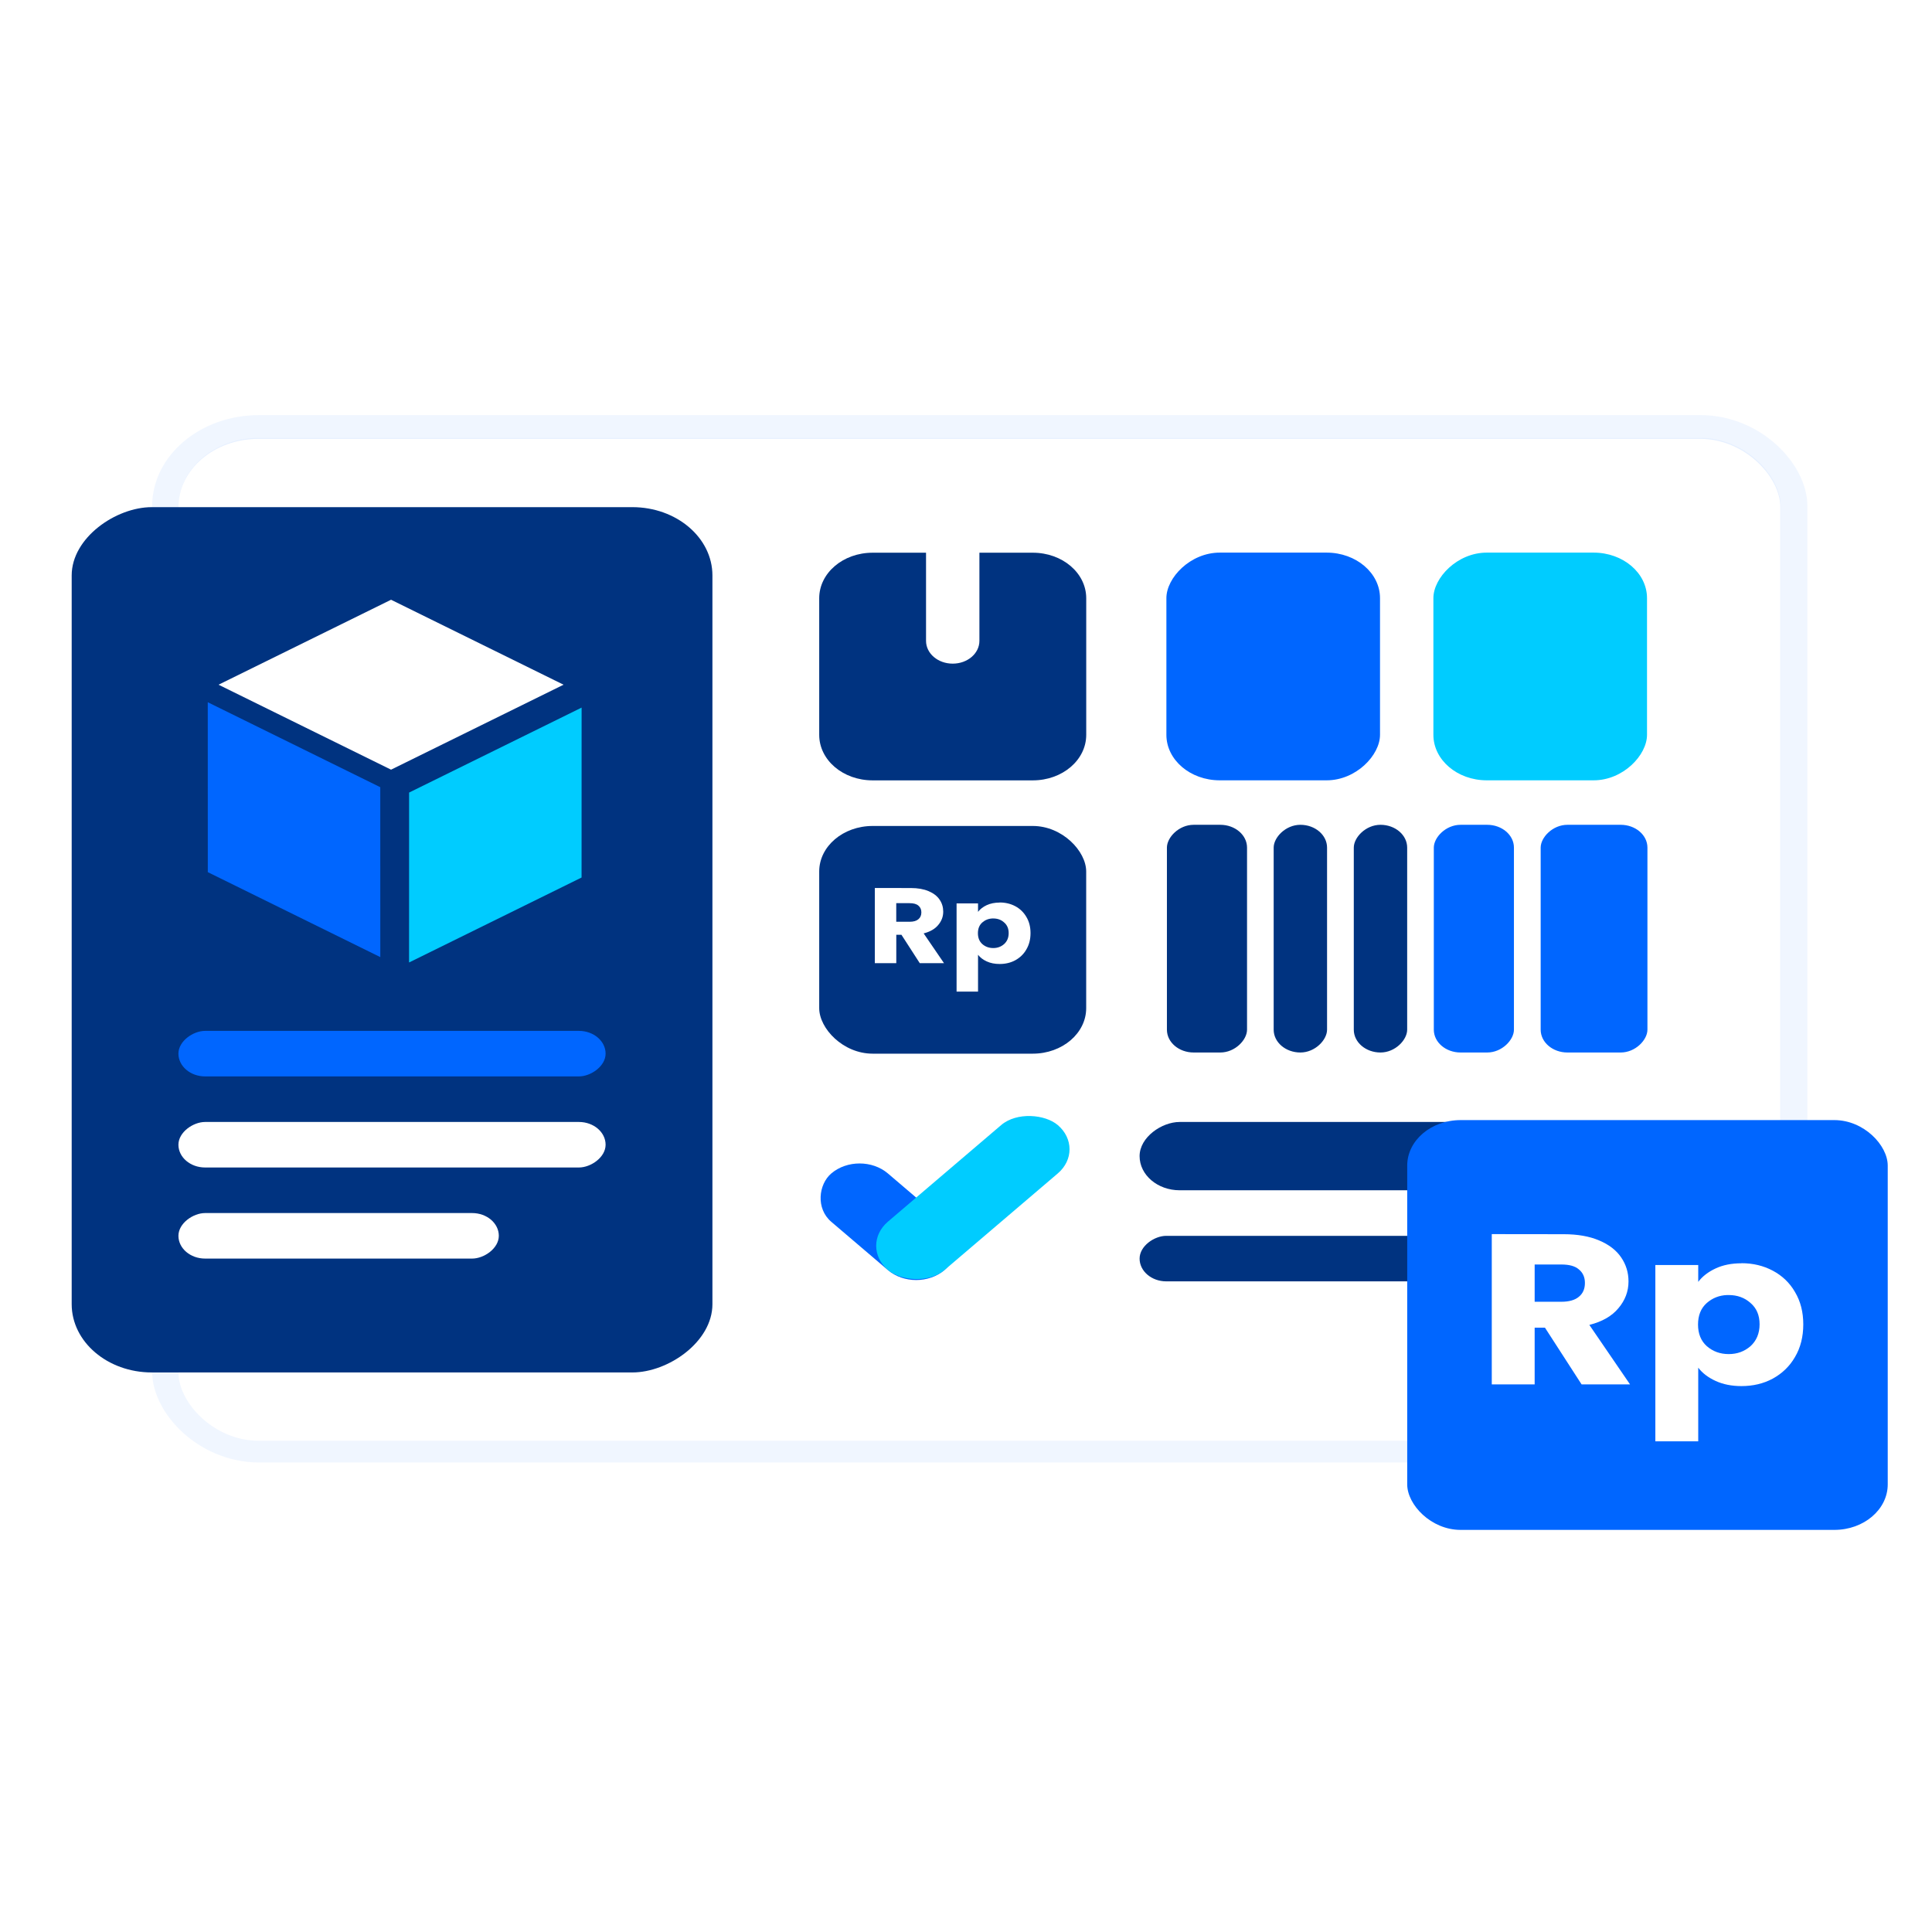 <?xml version="1.0" encoding="UTF-8" standalone="no"?>
<!-- Created with Inkscape (http://www.inkscape.org/) -->

<svg
   width="48mm"
   height="48mm"
   viewBox="0 0 48 48"
   version="1.1"
   id="svg1"
   inkscape:version="1.3.2 (091e20e, 2023-11-25)"
   sodipodi:docname="icon1.svg"
   xmlns:inkscape="http://www.inkscape.org/namespaces/inkscape"
   xmlns:sodipodi="http://sodipodi.sourceforge.net/DTD/sodipodi-0.dtd"
   xmlns="http://www.w3.org/2000/svg"
   xmlns:svg="http://www.w3.org/2000/svg">
  <sodipodi:namedview
     id="namedview1"
     pagecolor="#ffffff"
     bordercolor="#000000"
     borderopacity="0.25"
     inkscape:showpageshadow="2"
     inkscape:pageopacity="0.0"
     inkscape:pagecheckerboard="0"
     inkscape:deskcolor="#d1d1d1"
     inkscape:document-units="mm"
     inkscape:zoom="1.1893044"
     inkscape:cx="99.21766"
     inkscape:cy="80.719452"
     inkscape:window-width="1312"
     inkscape:window-height="449"
     inkscape:window-x="32"
     inkscape:window-y="290"
     inkscape:window-maximized="0"
     inkscape:current-layer="g5" />
  <defs
     id="defs1">
    <filter
       inkscape:collect="always"
       style="color-interpolation-filters:sRGB"
       id="filter307-9"
       x="-0.077"
       y="-0.104"
       width="1.153"
       height="1.209">
      <feGaussianBlur
         inkscape:collect="always"
         stdDeviation="0.396"
         id="feGaussianBlur307-8" />
    </filter>
  </defs>
  <g
     inkscape:label="Layer 1"
     inkscape:groupmode="layer"
     id="layer1">
    <g
       id="g5"
       transform="translate(-149.754,-108.803)">
      <rect
         style="opacity:0.24;fill:#0066ff;fill-opacity:1;stroke:#0066ff;stroke-width:0.529;stroke-dasharray:none;filter:url(#filter307-9)"
         id="rect292-3"
         width="15.875"
         height="11.642"
         x="151.021"
         y="117.655"
         rx="0.794"
         ry="0.794"
         transform="matrix(2.507,0,0,2.138,-224.413,-131.865)" />
      <rect
         style="fill:#ffffff;fill-opacity:1;stroke:#ff0000;stroke-width:0;stroke-dasharray:none"
         id="rect220-8"
         width="39.798"
         height="24.892"
         x="154.188"
         y="119.706"
         rx="1.99"
         ry="1.697" />
      <g
         id="g41"
         transform="matrix(2.507,0,0,2.138,-423.541,-160.898)">
        <rect
           style="fill:#003380;fill-opacity:1;stroke:#ff0000;stroke-width:0;stroke-dasharray:none"
           id="rect1084-9-8"
           width="0.794"
           height="2.646"
           x="240.242"
           y="-138.377"
           rx="0.265"
           transform="scale(1,-1)"
           ry="0.265" />
        <rect
           style="fill:#003380;fill-opacity:1;stroke:#ff0000;stroke-width:0;stroke-dasharray:none"
           id="rect1104-4-2"
           width="0.529"
           height="2.646"
           x="241.3"
           y="-138.377"
           rx="0.265"
           transform="scale(1,-1)"
           ry="0.265" />
        <rect
           style="fill:#003380;fill-opacity:1;stroke:#ff0000;stroke-width:0;stroke-dasharray:none"
           id="rect1105-4-0"
           width="0.529"
           height="2.646"
           x="242.094"
           y="-138.377"
           rx="0.265"
           transform="scale(1,-1)"
           ry="0.265" />
        <rect
           style="fill:#0066ff;fill-opacity:1;stroke:#ff0000;stroke-width:0;stroke-dasharray:none"
           id="rect1106-1-3"
           width="1.058"
           height="2.646"
           x="243.946"
           y="-138.377"
           rx="0.265"
           transform="scale(1,-1)"
           ry="0.265" />
        <rect
           style="fill:#0066ff;fill-opacity:1;stroke:#ff0000;stroke-width:0;stroke-dasharray:none"
           id="rect9-1"
           width="0.794"
           height="2.646"
           x="242.887"
           y="-138.377"
           rx="0.265"
           transform="scale(1,-1)"
           ry="0.265" />
      </g>
      <path
         id="rect512-06-0-3"
         style="fill:#003380;fill-opacity:1;stroke:#ff0000;stroke-width:0;stroke-dasharray:none"
         d="m 171.434,122.535 c -0.735,0 -1.327,0.505 -1.327,1.131 v 3.394 c 0,0.627 0.592,1.131 1.327,1.131 h 3.98 c 0.735,0 1.327,-0.505 1.327,-1.131 v -3.394 c 0,-0.627 -0.592,-1.131 -1.327,-1.131 h -1.327 v 2.19 c 0,0.313 -0.296,0.566 -0.663,0.566 -0.367,0 -0.663,-0.252 -0.663,-0.566 v -2.19 z" />
      <rect
         style="fill:#003380;fill-opacity:1;stroke:none;stroke-width:2.125"
         id="rect81-1-0-3"
         width="1.697"
         height="11.939"
         x="136.678"
         y="-190.006"
         transform="rotate(90)"
         rx="0.849"
         ry="0.995" />
      <rect
         style="fill:#003380;fill-opacity:1;stroke:none;stroke-width:2.125"
         id="rect526-7-3"
         width="1.131"
         height="9.286"
         x="139.507"
         y="-187.353"
         transform="rotate(90)"
         rx="0.566"
         ry="0.663" />
      <g
         id="g543-0-8"
         transform="matrix(2.507,0,0,2.138,-125.311,-192.932)">
        <g
           id="g542-3-6">
          <rect
             style="fill:#0066ff;fill-opacity:1;stroke:#ff0000;stroke-width:0;stroke-dasharray:none"
             id="rect539-0-6"
             width="1.587"
             height="0.794"
             x="192.844"
             y="25.631"
             rx="0.397"
             transform="rotate(45)"
             ry="0.397" />
          <rect
             style="fill:#00ccff;fill-opacity:1;stroke:#ff0000;stroke-width:0;stroke-dasharray:none"
             id="rect541-9-7"
             width="2.381"
             height="0.794"
             x="24.043"
             y="-194.431"
             rx="0.397"
             transform="rotate(135)"
             ry="0.397" />
        </g>
      </g>
      <rect
         style="fill:#003380;fill-opacity:1;stroke:none;stroke-width:39.291"
         id="rect563-4"
         width="21.498"
         height="15.919"
         x="121.403"
         y="-167.454"
         transform="rotate(90)"
         rx="1.697"
         ry="1.99" />
      <rect
         style="fill:#0066ff;fill-opacity:1;stroke:none;stroke-width:4.249"
         id="rect590-4-5-6"
         width="1.131"
         height="10.613"
         x="134.415"
         y="-164.8"
         transform="rotate(90)"
         ry="0.663"
         rx="0.566" />
      <rect
         style="fill:#ffffff;fill-opacity:1;stroke:none;stroke-width:4.95"
         id="rect591-4-9-5"
         width="1.131"
         height="10.613"
         x="136.678"
         y="-164.8"
         transform="rotate(90)"
         rx="0.566"
         ry="0.663" />
      <rect
         style="fill:#ffffff;fill-opacity:1;stroke:none;stroke-width:4.287"
         id="rect592-4-4-8"
         width="1.131"
         height="7.96"
         x="138.941"
         y="-162.147"
         transform="rotate(90)"
         rx="0.566"
         ry="0.663" />
      <g
         id="g567-6-5"
         transform="matrix(2.925,0,0,2.495,-231.532,51.653)"
         style="stroke-width:0.857">
        <rect
           style="fill:#0066ff;fill-opacity:1;stroke:none;stroke-width:0.244;stroke-linecap:round;stroke-dasharray:none;stroke-opacity:1"
           id="rect551-8-9-8"
           width="1.692"
           height="1.692"
           x="-46.388"
           y="-154.265"
           transform="matrix(2.0030765e-4,1,-0.866,-0.5,0,0)" />
        <rect
           style="fill:#00ccff;fill-opacity:1;stroke:none;stroke-width:0.244;stroke-linecap:round;stroke-dasharray:none;stroke-opacity:1"
           id="rect552-4-2-9"
           width="1.692"
           height="1.692"
           x="108.079"
           y="154.562"
           transform="matrix(-2.0030619e-4,1,0.866,-0.5,0,0)" />
        <rect
           style="fill:#ffffff;fill-opacity:1;stroke:none;stroke-width:0.244;stroke-linecap:round;stroke-dasharray:none;stroke-opacity:1"
           id="rect553-8-2-4"
           width="1.692"
           height="1.692"
           x="-107.75"
           y="46.61"
           transform="matrix(-0.866,-0.5,0.866,-0.5,0,0)" />
      </g>
      <g
         id="g335-4-8"
         transform="matrix(4.178,0,0,3.564,3.69,-81.317)"
         style="stroke-width:0.6">
        <circle
           style="fill:#ffffff;fill-opacity:1;stroke-width:0.537"
           id="circle139-4-6-8-2"
           cx="44.698"
           cy="62.442"
           r="0.545" />
      </g>
      <rect
         style="fill:#003380;fill-opacity:1;stroke:#ff0000;stroke-width:0;stroke-dasharray:none"
         id="rect39"
         width="6.633"
         height="5.657"
         x="170.107"
         y="129.324"
         rx="1.327"
         ry="1.131" />
      <path
         id="path540-6-0-8-1"
         style="fill:#ffffff;fill-opacity:1;stroke:#ff0000;stroke-width:0;stroke-dasharray:none"
         d="m 171.489,130.865 v 1.867 h 0.533 v -0.705 h 0.128 l 0.455,0.705 h 0.602 l -0.505,-0.739 c 0.16,-0.041 0.28,-0.11 0.361,-0.208 0.083,-0.098 0.125,-0.208 0.125,-0.332 0,-0.11 -0.029,-0.209 -0.089,-0.297 -0.06,-0.09 -0.152,-0.161 -0.275,-0.213 -0.121,-0.051 -0.267,-0.077 -0.44,-0.077 z m 3.101,0.362 c -0.122,0 -0.229,0.022 -0.321,0.064 -0.091,0.043 -0.164,0.098 -0.216,0.167 v -0.21 h -0.533 v 2.191 h 0.533 v -0.915 c 0.052,0.067 0.124,0.123 0.216,0.165 0.093,0.043 0.2,0.064 0.321,0.064 0.143,0 0.273,-0.03 0.389,-0.093 0.116,-0.064 0.209,-0.153 0.275,-0.269 0.069,-0.117 0.103,-0.252 0.103,-0.405 0,-0.153 -0.034,-0.287 -0.103,-0.402 -0.067,-0.115 -0.159,-0.204 -0.275,-0.266 -0.116,-0.062 -0.246,-0.093 -0.389,-0.093 z m -2.569,0.015 h 0.331 c 0.098,0 0.17,0.019 0.218,0.06 0.05,0.041 0.075,0.097 0.075,0.168 0,0.075 -0.026,0.132 -0.075,0.172 -0.048,0.041 -0.12,0.062 -0.218,0.062 h -0.331 z m 2.39,0.38 c 0.005,-2.6e-4 0.013,0 0.02,0 0.108,0 0.198,0.033 0.27,0.099 0.075,0.064 0.113,0.152 0.113,0.265 0,0.113 -0.038,0.204 -0.113,0.272 -0.075,0.066 -0.164,0.099 -0.27,0.099 -0.106,0 -0.197,-0.033 -0.272,-0.099 -0.073,-0.066 -0.109,-0.155 -0.109,-0.269 0,-0.113 0.035,-0.203 0.109,-0.268 0.07,-0.061 0.154,-0.095 0.252,-0.099 z"
         sodipodi:nodetypes="cccccccccsccccsccccccccsccsccsscscscscccscscscsccc" />
      <g
         id="g42"
         transform="matrix(2.507,0,0,2.138,78.573,91.583)">
        <rect
           style="fill:#0066ff;fill-opacity:1;stroke:#ff0000;stroke-width:0;stroke-dasharray:none"
           id="rect36"
           width="2.117"
           height="2.646"
           x="39.952"
           y="-17.122"
           rx="0.529"
           ry="0.529"
           transform="scale(1,-1)" />
        <rect
           style="fill:#00ccff;fill-opacity:1;stroke:#ff0000;stroke-width:0;stroke-dasharray:none"
           id="rect40"
           width="2.117"
           height="2.646"
           x="42.598"
           y="-17.122"
           rx="0.529"
           ry="0.529"
           transform="scale(1,-1)" />
      </g>
      <g
         id="g36-4"
         transform="matrix(2.507,0,0,2.138,-426.774,-162.03)">
        <rect
           style="fill:#0066ff;fill-opacity:1;stroke:none;stroke-width:1.745"
           id="rect514-0-2-1-7-4-2-5"
           width="4.762"
           height="4.762"
           x="243.913"
           y="139.692"
           rx="0.529"
           ry="0.529" />
        <path
           id="rect110-6-3-2-0-3"
           style="fill:#ffffff;fill-opacity:1;stroke:#ff0000;stroke-width:0;stroke-dasharray:none"
           d="m 244.751,141.017 v 1.746 h 0.425 v -0.659 h 0.102 l 0.363,0.659 h 0.48 l -0.403,-0.691 c 0.128,-0.038 0.224,-0.103 0.288,-0.194 0.066,-0.091 0.1,-0.195 0.1,-0.311 0,-0.103 -0.024,-0.195 -0.072,-0.278 -0.048,-0.084 -0.122,-0.151 -0.22,-0.199 -0.096,-0.048 -0.213,-0.072 -0.351,-0.072 z m 2.474,0.339 c -0.098,0 -0.183,0.02 -0.256,0.06 -0.073,0.04 -0.131,0.092 -0.172,0.156 v -0.196 h -0.425 v 2.049 h 0.425 v -0.856 c 0.041,0.063 0.099,0.115 0.172,0.154 0.074,0.04 0.16,0.06 0.256,0.06 0.114,0 0.218,-0.028 0.311,-0.087 0.093,-0.06 0.167,-0.143 0.22,-0.251 0.055,-0.109 0.082,-0.236 0.082,-0.379 0,-0.143 -0.027,-0.268 -0.082,-0.376 -0.053,-0.108 -0.127,-0.19 -0.22,-0.248 -0.093,-0.058 -0.196,-0.087 -0.311,-0.087 z m -2.049,0.014 h 0.264 c 0.078,0 0.136,0.018 0.174,0.057 0.04,0.038 0.06,0.091 0.06,0.157 0,0.07 -0.02,0.123 -0.06,0.161 -0.038,0.038 -0.096,0.058 -0.174,0.058 h -0.264 z m 1.907,0.355 c 0.005,-2.3e-4 0.011,0 0.016,0 0.086,0 0.158,0.031 0.216,0.092 0.06,0.06 0.09,0.142 0.09,0.248 0,0.106 -0.031,0.191 -0.09,0.254 -0.06,0.061 -0.131,0.092 -0.216,0.092 -0.085,0 -0.157,-0.031 -0.217,-0.092 -0.058,-0.061 -0.087,-0.145 -0.087,-0.251 0,-0.106 0.028,-0.19 0.087,-0.251 0.056,-0.057 0.123,-0.089 0.201,-0.092 z" />
      </g>
    </g>
  </g>
</svg>
